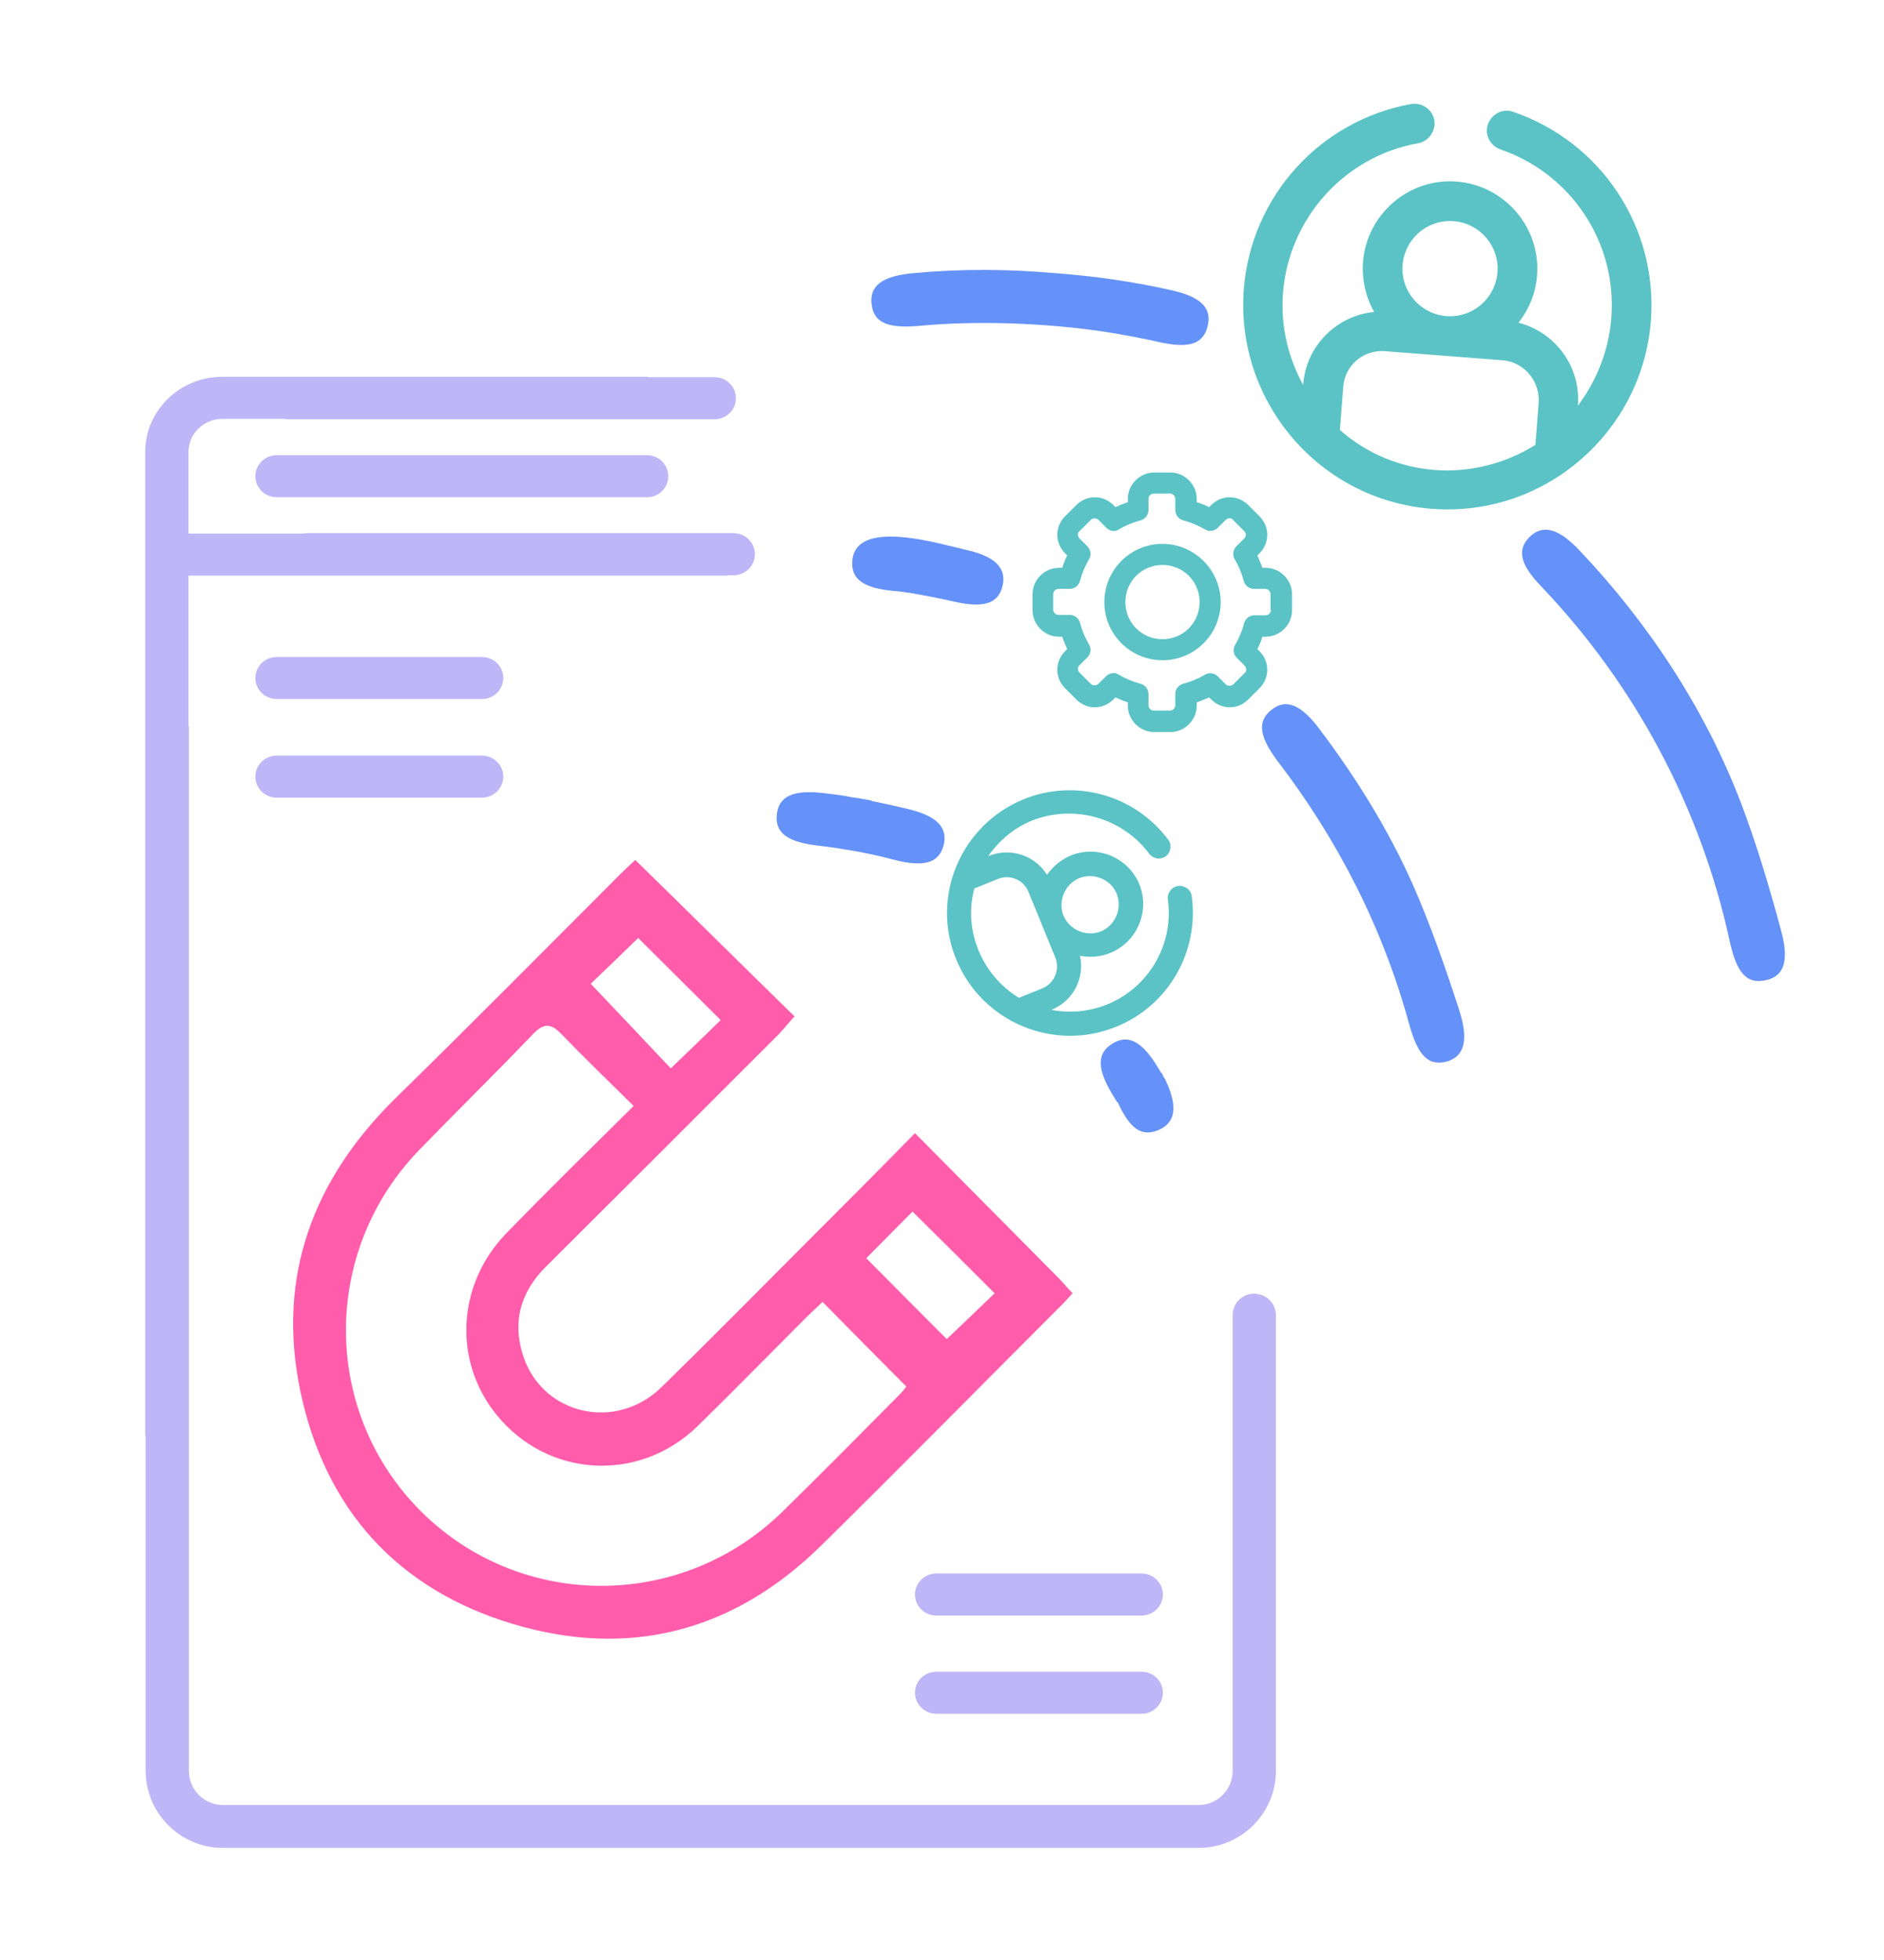 <?xml version="1.0" encoding="UTF-8"?> <!-- Generator: Adobe Illustrator 24.2.1, SVG Export Plug-In . SVG Version: 6.00 Build 0) --> <svg xmlns="http://www.w3.org/2000/svg" xmlns:xlink="http://www.w3.org/1999/xlink" version="1.1" id="Capa_1" x="0px" y="0px" viewBox="0 0 456.7 474.9" style="enable-background:new 0 0 456.7 474.9;" xml:space="preserve"> <style type="text/css"> .st0{fill:#FF5DAB;} .st1{fill:#6592F8;} .st2{fill:#5BC3C5;} .st3{fill:#BFB6F7;} </style> <g> <g> <path class="st2" d="M306.8,137.6H306c-0.3-1-0.8-2-1.2-3l0.5-0.5c1.2-1.2,1.9-2.8,1.9-4.5c0-1.7-0.7-3.3-1.9-4.5l-2.7-2.7 c-1.2-1.2-2.8-1.9-4.5-1.9c-1.7,0-3.3,0.7-4.5,1.9l-0.5,0.5c-1-0.5-2-0.9-3-1.2v-0.8c0-3.5-2.9-6.4-6.4-6.4h-3.9 c-3.5,0-6.4,2.9-6.4,6.4v0.8c-0.9,0.3-1.9,0.7-2.8,1.1c-0.1,0-0.1,0.1-0.2,0.1l-0.5-0.5c-1.2-1.2-2.8-1.9-4.5-1.9 c-1.7,0-3.3,0.7-4.5,1.9l-2.7,2.7c-1.2,1.2-1.9,2.8-1.9,4.5c0,1.7,0.7,3.3,1.9,4.5l0.5,0.5c-0.5,1-0.9,2-1.2,3h-0.8 c-3.5,0-6.4,2.9-6.4,6.4v3.9c0,3.5,2.9,6.4,6.4,6.4h0.8c0.3,1,0.8,2,1.2,3l-0.5,0.5c-1.2,1.2-1.9,2.8-1.9,4.5 c0,1.7,0.7,3.3,1.9,4.5l2.7,2.7c1.2,1.2,2.8,1.9,4.5,1.9c1.7,0,3.3-0.7,4.5-1.9l0.5-0.5c0.1,0,0.1,0.1,0.2,0.1 c0.9,0.4,1.8,0.8,2.8,1.1v0.8c0,3.5,2.9,6.4,6.4,6.4h3.9c3.5,0,6.4-2.9,6.4-6.4v-0.8c1-0.3,2-0.8,3-1.2l0.5,0.5 c1.2,1.2,2.8,1.9,4.5,1.9c1.7,0,3.3-0.7,4.5-1.9l2.7-2.7c1.2-1.2,1.9-2.8,1.9-4.5c0-1.7-0.7-3.3-1.9-4.5l-0.5-0.5 c0.5-1,0.9-1.9,1.2-3h0.8c3.5,0,6.4-2.9,6.4-6.4V144C313.2,140.5,310.3,137.6,306.8,137.6z M308.1,147.8c0,0.7-0.6,1.3-1.3,1.3 h-2.7c-1.2,0-2.2,0.8-2.5,1.9c-0.5,1.9-1.2,3.6-2.2,5.3c-0.6,1-0.4,2.3,0.4,3.1l1.9,1.9c0.2,0.2,0.4,0.6,0.4,0.9 c0,0.4-0.1,0.7-0.4,0.9l-2.7,2.7c-0.5,0.5-1.4,0.5-1.9,0l-1.9-1.9c-0.8-0.8-2.1-1-3.1-0.4c-1.7,1-3.4,1.7-5.3,2.2 c-1.1,0.3-1.9,1.3-1.9,2.5v2.7c0,0.7-0.6,1.3-1.3,1.3h-3.9c-0.7,0-1.3-0.6-1.3-1.3v-2.7c0-1.2-0.8-2.2-1.9-2.5 c-1.9-0.5-3.6-1.2-5.3-2.2c-0.2-0.1-0.4-0.2-0.6-0.3c-0.2-0.1-0.4-0.1-0.6-0.1c-0.7,0-1.4,0.3-1.8,0.7l-1.9,1.9 c-0.5,0.5-1.4,0.5-1.9,0l-2.7-2.7c-0.2-0.2-0.4-0.6-0.4-0.9c0-0.3,0.1-0.7,0.4-0.9l1.9-1.9c0.8-0.8,1-2.1,0.4-3.1 c-1-1.7-1.7-3.4-2.2-5.3c-0.3-1.1-1.3-1.9-2.5-1.9h-2.7c-0.7,0-1.3-0.6-1.3-1.3V144c0-0.7,0.6-1.3,1.3-1.3h2.7 c1.2,0,2.2-0.8,2.5-1.9c0.5-1.9,1.2-3.6,2.2-5.3c0.6-1,0.4-2.3-0.4-3.1l-1.9-1.9c-0.2-0.2-0.4-0.6-0.4-0.9c0-0.4,0.1-0.7,0.4-0.9 l2.7-2.7c0.5-0.5,1.4-0.5,1.9,0l1.9,1.9c0.7,0.7,1.6,0.9,2.4,0.7c0.2-0.1,0.4-0.1,0.6-0.3c1.7-1,3.4-1.7,5.3-2.2 c1.1-0.3,1.9-1.3,1.9-2.5v-2.7c0-0.7,0.6-1.3,1.3-1.3h3.9c0.7,0,1.3,0.6,1.3,1.3v2.7c0,1.2,0.8,2.2,1.9,2.5 c1.9,0.5,3.6,1.2,5.3,2.2c1,0.6,2.3,0.4,3.1-0.4l1.9-1.9c0.2-0.2,0.6-0.4,0.9-0.4c0.4,0,0.7,0.1,0.9,0.4l2.7,2.7 c0.2,0.2,0.4,0.6,0.4,0.9c0,0.3-0.1,0.7-0.4,0.9l-1.9,1.9c-0.8,0.8-1,2.1-0.4,3.1c1,1.7,1.7,3.4,2.2,5.3c0.3,1.1,1.3,1.9,2.5,1.9 h2.7c0.7,0,1.3,0.6,1.3,1.3V147.8z"></path> <path class="st2" d="M281.8,131.8c-4.5,0-8.5,2.1-11.1,5.4c-1.9,2.4-3,5.4-3,8.7c0,3.3,1.1,6.3,3,8.7c2.6,3.3,6.6,5.4,11.1,5.4 c7.8,0,14.1-6.3,14.1-14.1S289.5,131.8,281.8,131.8z M290.8,145.9c0,5-4,9-9,9s-9-4-9-9c0-5,4-9,9-9S290.8,140.9,290.8,145.9z"></path> </g> <path class="st3" d="M67.1,120.5c-2.9,0-5.2-2.3-5.2-5.1c0-2.8,2.3-5.1,5.2-5.1h89.7c2.9,0,5.2,2.3,5.2,5.1c0,2.8-2.3,5.1-5.2,5.1 H67.1z"></path> <path class="st3" d="M67.1,169.4c-2.9,0-5.2-2.3-5.2-5.1c0-2.8,2.3-5.1,5.2-5.1h49.7c2.9,0,5.2,2.3,5.2,5.1c0,2.8-2.3,5.1-5.2,5.1 H67.1z"></path> <path class="st3" d="M67.1,193.3c-2.9,0-5.2-2.3-5.2-5.1s2.3-5.1,5.2-5.1h49.7c2.9,0,5.2,2.3,5.2,5.1s-2.3,5.1-5.2,5.1H67.1z"></path> <path class="st3" d="M227,391.5c-2.9,0-5.2-2.3-5.2-5.1s2.3-5.1,5.2-5.1h49.7c2.9,0,5.2,2.3,5.2,5.1s-2.3,5.1-5.2,5.1H227z"></path> <path class="st3" d="M227,415.3c-2.9,0-5.2-2.3-5.2-5.1s2.3-5.1,5.2-5.1h49.7c2.9,0,5.2,2.3,5.2,5.1s-2.3,5.1-5.2,5.1H227z"></path> <path class="st3" d="M304,313.5c-2.9,0-5.2,2.3-5.2,5.2v110.5c0,4.5-3.7,8.2-8.2,8.2H54c-4.5,0-8.2-3.7-8.2-8.2V176.1 c0,0-0.1,0-0.1,0v-2.2v-34.4h130.8c0,0,0-0.1-0.1-0.1h1.4c2.9,0,5.2-2.3,5.2-5.1c0-2.8-2.3-5.1-5.2-5.1H74.5c-0.4,0-0.7,0-1,0.1 H45.7v-19.8c0-4.4,3.7-8,8.2-8h15c0.3,0.1,0.6,0.1,0.9,0.1h103.4c2.9,0,5.2-2.3,5.2-5.1c0-2.8-2.3-5.1-5.2-5.1h-16.1 c0,0,0-0.1,0-0.1H53.9c-10.3,0-18.7,8.2-18.7,18.2v64.4V248v99.2c0,0.4,0,0.8,0.1,1.1v80.8c0,10.3,8.4,18.7,18.7,18.7h236.6 c10.3,0,18.7-8.4,18.7-18.7V318.7C309.3,315.8,306.9,313.5,304,313.5z"></path> <path class="st0" d="M221.8,274.6c12.1,12.2,23.6,23.8,35,35.3c1,1.1,2,2.2,3.2,3.5c-1.2,1.3-2.3,2.6-3.5,3.7 c-19.2,19.2-38.2,38.5-57.5,57.5c-21.2,20.8-46.5,27.4-74.8,18.9c-27.9-8.4-45.4-27.8-51.4-56.4c-5.8-27.8,3.1-51.4,23.2-71.1 c18.3-17.9,36.3-36.1,54.4-54.2c1.3-1.3,2.6-2.5,3.6-3.4c12.9,12.6,25.5,25.1,38.6,37.9c-1.2,1.3-2.4,2.8-3.7,4.2 c-18.8,18.8-37.6,37.6-56.5,56.4c-6.3,6.2-8.3,13.6-5.5,21.9c4.8,14.1,22.4,18.1,33.4,7.4c11.8-11.5,23.3-23.2,35-34.9 C203.9,292.7,212.6,284,221.8,274.6z M153.6,268c-6.3-6.2-12-11.7-17.5-17.4c-2.6-2.7-4.3-2.7-6.9,0c-9.1,9.5-18.5,18.7-27.6,28.1 c-23.9,24.7-23.6,63.7,0.6,87.7c24.2,23.9,63.1,23.9,87.6-0.2c9.6-9.4,19.1-19,28.6-28.6c0.7-0.7,1.2-1.5,1.3-1.6 c-6.9-6.9-13.5-13.6-20.3-20.5c-1,0.9-2.3,2.2-3.6,3.4c-8.9,8.9-17.8,18-26.8,26.8c-14.2,13.7-36.2,12.4-48.6-2.8 c-10.6-13-9.7-31.7,2.4-44.1C132.7,288.6,142.9,278.6,153.6,268z M174.7,247.2c-7.3-7.3-14-13.9-20-19.9 c-3.7,3.6-7.8,7.6-11.5,11.1c6.3,6.6,12.7,13.4,19.4,20.5C166.9,254.8,171,250.8,174.7,247.2z M210,304.9 c6.9,7,13.5,13.6,19.5,19.6c3.8-3.6,7.9-7.5,11.6-11.1c-6.5-6.5-13.1-13.1-19.9-19.8C217.5,297.3,213.6,301.3,210,304.9z"></path> <path class="st1" d="M283.8,70.3c-9.3-2.1-18.6-3.4-27.9-4.1c-11.4-1-22.9-1.1-34.6,0c-7.5,0.7-10.6,3.1-10,7.6 c0.5,4.3,3.8,5.8,11.1,5.2c14.6-1.4,31.4-0.7,45.4,1.4c0,0,0,0,0,0c4.4,0.7,8.8,1.5,13.2,2.5c7.2,1.6,10.6,0.5,11.7-3.7 C293.9,74.7,291.2,71.9,283.8,70.3z"></path> <path class="st1" d="M431.7,225.3c-2.8-10.4-5.9-20.8-9.7-30.8c-8.7-22.7-22.4-43.5-39.1-61.1c-5.2-5.5-9-6.4-12.2-3.2 c-3,3.1-2.2,6.6,2.9,11.9c22.8,23.9,38.7,53.7,45.7,86c1.7,7.7,4.1,10.3,8.4,9.5C432.3,236.8,433.9,233.2,431.7,225.3z"></path> <path class="st2" d="M343.8,34.7c2.6-0.5,4.3-3,3.9-5.6c-0.5-2.6-3-4.3-5.6-3.9c-22.2,4-38.9,22.5-40.6,45c-2,27,18.2,51,45.6,53.1 l0,0c27.3,2.1,51-18.5,53.1-45.6c1.7-22.5-12-43.3-33.4-50.6c-2.5-0.9-5.2,0.5-6.1,3c-0.9,2.5,0.5,5.2,3,6.1 c17.2,5.9,28.3,22.6,26.9,40.8c-0.6,8-3.6,15.3-8.1,21.3l0-0.1c0.7-9.4-5.5-17.7-14.4-20c2.5-3.2,4.2-7.1,4.5-11.5 c0.9-11.6-7.9-21.8-19.5-22.7c-11.6-0.9-21.8,7.9-22.7,19.5c-0.3,4.4,0.7,8.5,2.7,12.1c-9.1,0.9-16.5,8.2-17.2,17.6l0,0.1 c-3.6-6.6-5.5-14.2-4.9-22.2C312.4,52.9,325.9,37.9,343.8,34.7z M352.4,53.6c6.3,0.5,11.1,6,10.6,12.4c-0.5,6.3-6,11.1-12.4,10.6 c-6.3-0.5-11.1-6-10.6-12.4C340.5,57.9,346,53.1,352.4,53.6z M335.7,85.1l28.5,2.2c5.2,0.4,9.1,5,8.8,10.2l-0.8,10.3 c-7.5,4.7-16.1,6.7-24.3,6.1c-8.2-0.6-16.4-3.8-23.1-9.7l0.8-10.3l0,0C325.9,88.6,330.5,84.7,335.7,85.1z"></path> <path class="st1" d="M234,133.2c-5.6-1.2-26.7-7.9-27.4,2.8c-0.3,4.3,2.6,6.5,10,7.2c1.3,0.1,2.7,0.3,4.1,0.5 c3.5,0.6,7.1,1.3,10.6,2.1c7.2,1.6,10.6,0.5,11.7-3.7C244.1,137.7,241.3,134.8,234,133.2z"></path> <path class="st1" d="M353.7,244.7c-3.3-10.2-6.9-20.5-11.2-30.3c-6-13.5-13.8-26-22.7-37.8c-4.5-6-8.2-7.4-11.7-4.5 c-3.3,2.7-2.9,6.3,1.5,12.2c14.7,19.2,25.6,40.5,32,63.9c2.1,7.6,4.6,10.1,8.9,9.1C354.8,256.2,356.2,252.4,353.7,244.7z"></path> <path class="st1" d="M219.9,196c-2.9-0.7-5.7-1.3-8.6-1.9c0,0,0,0,0-0.1c-1.6-0.3-3.2-0.6-4.8-0.8c-0.5-0.1-1.1-0.2-1.6-0.3 c0,0,0,0,0,0c-1.7-0.3-3.5-0.5-5.2-0.7c-7.5-0.9-11,0.8-11.4,5.3c-0.4,4.3,2.5,6.5,9.8,7.4c2.9,0.3,5.9,0.8,8.9,1.3 c3.3,0.6,6.6,1.3,9.9,2.2c7.2,1.8,10.6,0.7,11.8-3.4C229.9,200.6,227.2,197.7,219.9,196z"></path> <path class="st1" d="M282.6,261.9C282.7,261.9,282.7,261.9,282.6,261.9c-0.1-0.3-0.2-0.5-0.4-0.7c0-0.1-0.1-0.1-0.1-0.2 c-0.2-0.3-0.3-0.7-0.5-1c0,0-0.1,0-0.1,0c-0.3-0.4-0.5-0.9-0.8-1.3c-3.9-6.5-7.4-8.2-11.2-5.7c-3.6,2.3-3.6,6,0.2,12.3 c0.4,0.6,0.7,1.2,1.1,1.8c0,0,0.1,0,0.1-0.1c3,6.6,5.8,8.5,9.8,6.9C284.8,272.2,285.7,268.5,282.6,261.9z"></path> <path class="st2" d="M278.6,206.9c1,1.3,2.8,1.5,4,0.6c1.3-1,1.5-2.8,0.6-4c-8.1-10.9-22.6-14.9-35.1-9.8 c-15.1,6.2-22.6,23.5-16.3,38.8l0,0c6.2,15.2,23.7,22.5,38.8,16.3c12.6-5.1,20.1-18.1,18.3-31.6c-0.2-1.6-1.7-2.7-3.3-2.5 c-1.6,0.2-2.7,1.7-2.5,3.3c1.5,10.8-4.6,21.3-14.7,25.4c-4.5,1.8-9.2,2.2-13.6,1.3l0.1,0c5.3-2.1,8.1-7.8,6.9-13.1 c2.4,0.5,5,0.3,7.4-0.7c6.5-2.7,9.6-10.1,7-16.6c-2.7-6.5-10.1-9.6-16.6-7c-2.4,1-4.4,2.7-5.8,4.7c-2.9-4.7-8.8-6.7-14.1-4.6 l-0.1,0c2.6-3.7,6.2-6.8,10.7-8.6C260.4,194.9,272,198.1,278.6,206.9z M270.7,216.6c1.4,3.5-0.3,7.6-3.8,9.1 c-3.5,1.4-7.6-0.3-9.1-3.8c-1.4-3.5,0.3-7.6,3.8-9.1C265.2,211.4,269.3,213.1,270.7,216.6z M249.3,216.1l6.5,15.9 c1.2,2.9-0.2,6.3-3.1,7.5l-5.7,2.3c-4.6-2.8-7.9-6.9-9.8-11.5c-1.9-4.6-2.4-9.9-1-15l5.7-2.3l0,0 C244.8,211.8,248.1,213.2,249.3,216.1z"></path> </g> </svg> 